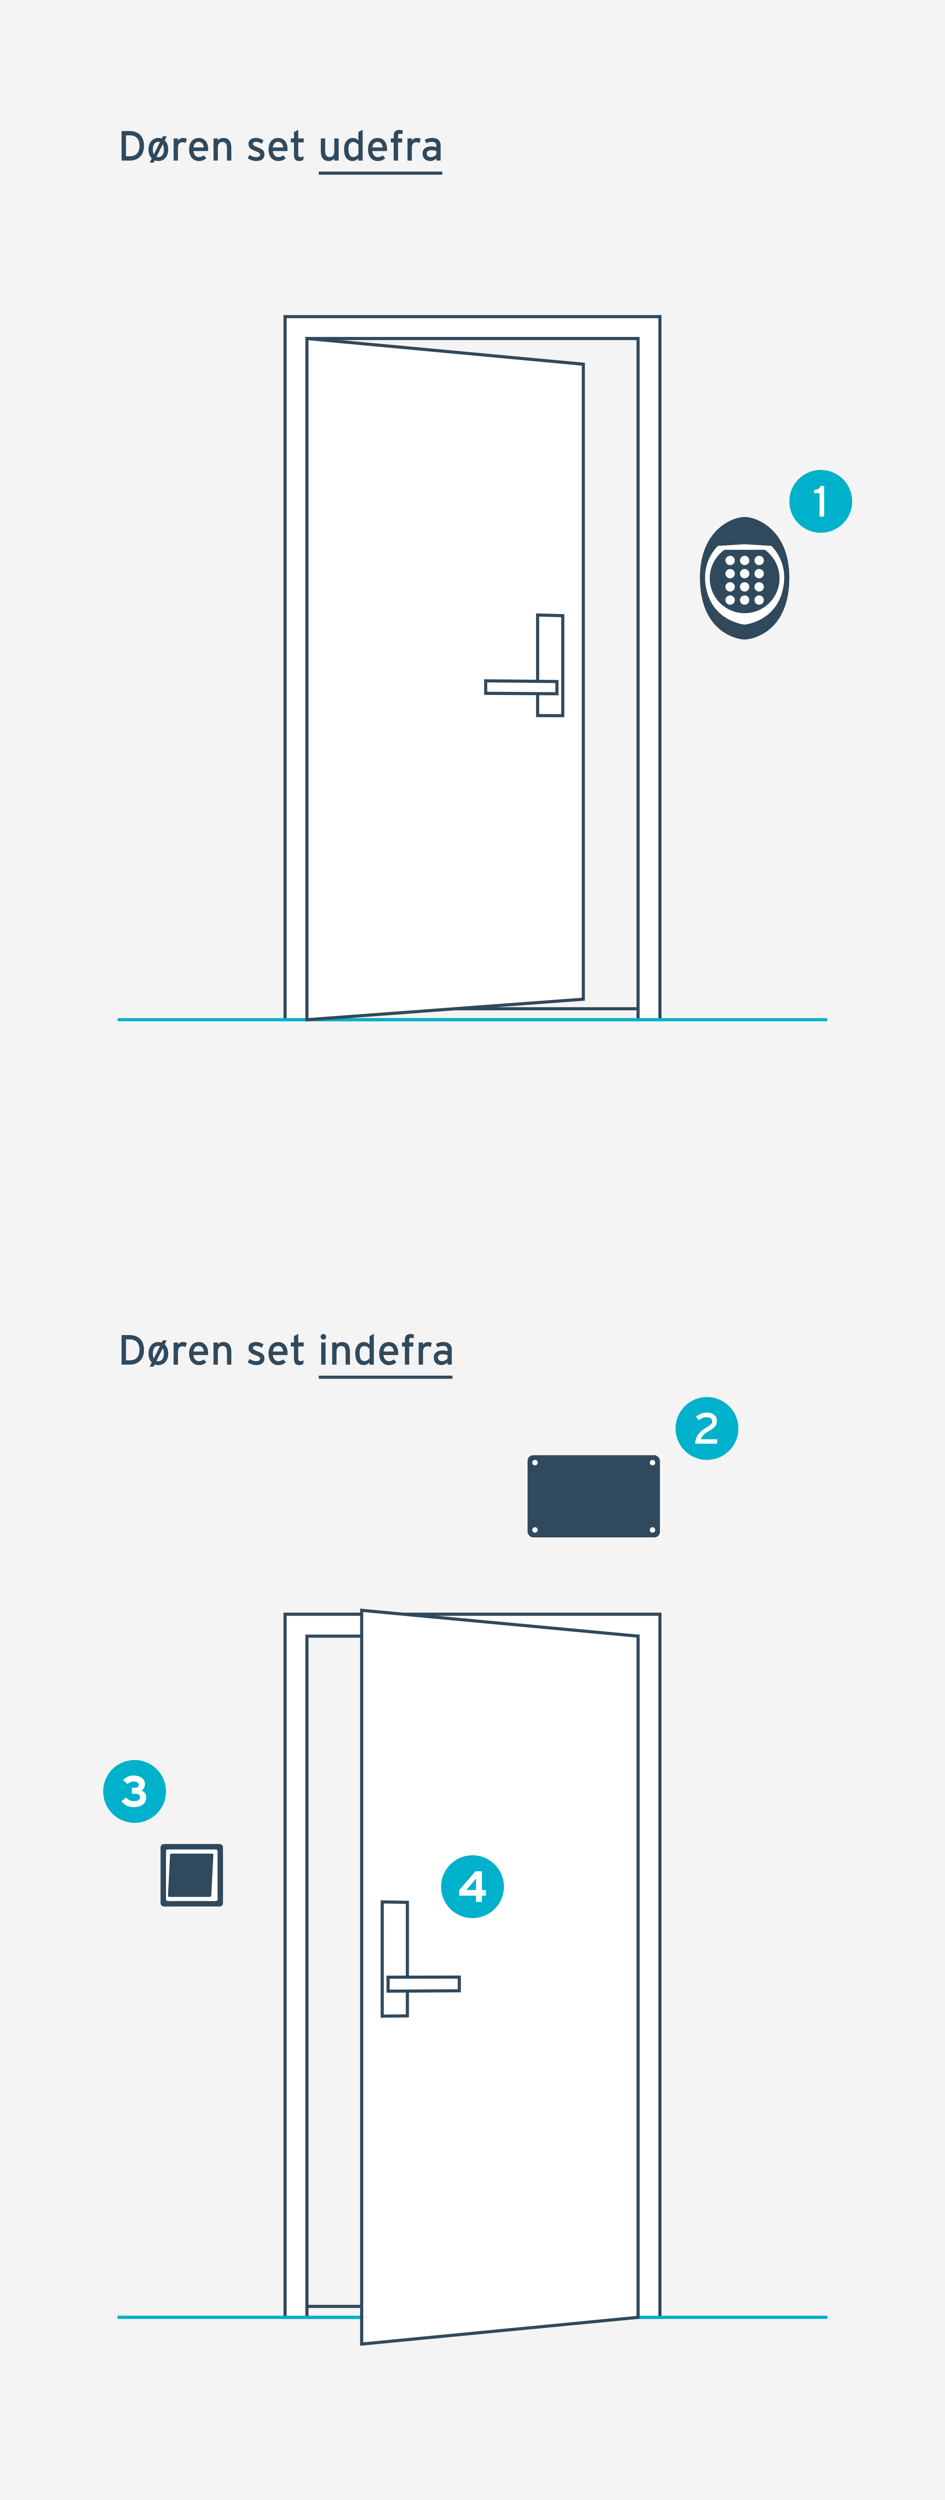<?xml version="1.0" encoding="UTF-8"?><svg id="Layer_1" xmlns="http://www.w3.org/2000/svg" viewBox="0 0 605 1600"><rect width="605" height="1600" style="fill:#f4f4f4;"/><line x1="204.08" y1="110.83" x2="283.18" y2="110.83" style="fill:none; stroke:#31495c; stroke-miterlimit:10; stroke-width:2px;"/><path d="M92.19,93.32c0,6.67-4.26,9.45-9.2,9.45h-5.16v-18.9h5.16c5.07,0,9.2,2.78,9.2,9.45ZM89.3,93.32c0-3.97-1.84-6.69-6.32-6.69h-2.32v13.39h2.32c4.48,0,6.32-2.73,6.32-6.69Z" style="fill:#31495c;"/><path d="M107.71,95.62c0,4.7-2.75,7.45-6.4,7.45-.81,0-1.57-.16-2.24-.43l-.76,1.48h-2.48l1.35-2.73c-1.3-1.3-2.11-3.27-2.11-5.7,0-4.64,2.75-7.4,6.32-7.4.76,0,1.48.14,2.16.38l.7-1.43h2.48l-1.3,2.59c1.4,1.27,2.27,3.29,2.27,5.78ZM102.42,90.95c-.35-.11-.73-.16-1.13-.16-2.19,0-3.43,1.92-3.43,4.83,0,1.4.22,2.43.62,3.21l3.94-7.88ZM104.93,95.7c0-1.54-.27-2.56-.73-3.35l-4.02,8.02c.41.13.81.22,1.24.22,2.21,0,3.51-2.19,3.51-4.89Z" style="fill:#31495c;"/><path d="M119.57,88.9l-.73,2.65c-.59-.32-1.21-.51-2.13-.51-1.75,0-2.78,1.24-2.78,3.64v8.1h-2.78v-14.17h2.78v1.35c.65-.94,1.84-1.65,3.24-1.65,1.13,0,1.84.22,2.4.59Z" style="fill:#31495c;"/><path d="M133.26,95.4c0,.51-.05.97-.08,1.27h-9.37c.3,2.73,1.84,3.89,3.56,3.89,1.19,0,2.13-.43,3.08-1.13l1.65,1.78c-1.24,1.19-2.73,1.86-4.89,1.86-3.32,0-6.13-2.67-6.13-7.37s2.54-7.4,6.21-7.4c4.02,0,5.97,3.27,5.97,7.1ZM130.45,94.38c-.13-1.94-1.05-3.56-3.35-3.56-1.86,0-3,1.3-3.24,3.56h6.59Z" style="fill:#31495c;"/><path d="M148.1,102.77h-2.78v-8.02c0-2.86-1.08-3.89-2.92-3.89s-2.92,1.32-2.92,3.62v8.29h-2.78v-14.17h2.78v1.35c.7-1.03,2.11-1.65,3.56-1.65,3.29,0,5.05,2.16,5.05,6.34v8.12Z" style="fill:#31495c;"/><path d="M169.3,98.88c0,3.13-2.54,4.18-5.32,4.18-1.92,0-3.99-.76-5.43-1.81l1.27-2.11c1.32.92,2.81,1.4,4.13,1.4,1.75,0,2.59-.57,2.59-1.57,0-1.08-1.24-1.59-3.29-2.38-3.05-1.19-4.16-2.21-4.16-4.45,0-2.54,2-3.86,4.83-3.86,1.78,0,3.54.65,4.8,1.57l-1.21,2.13c-1.16-.81-2.32-1.21-3.67-1.21s-1.94.54-1.94,1.3c0,.7.49,1.21,2.62,2.05,3.16,1.21,4.78,2.08,4.78,4.75Z" style="fill:#31495c;"/><path d="M184.1,95.4c0,.51-.05.97-.08,1.27h-9.37c.3,2.73,1.84,3.89,3.56,3.89,1.19,0,2.13-.43,3.08-1.13l1.65,1.78c-1.24,1.19-2.73,1.86-4.89,1.86-3.32,0-6.13-2.67-6.13-7.37s2.54-7.4,6.21-7.4c4.02,0,5.97,3.27,5.97,7.1ZM181.29,94.38c-.13-1.94-1.05-3.56-3.35-3.56-1.86,0-3,1.3-3.24,3.56h6.59Z" style="fill:#31495c;"/><path d="M194.44,99.96l-.32,2.46c-.67.38-1.62.65-2.73.65-1.97,0-3.19-1.21-3.19-3.75v-8.18h-2.02v-2.54h2.02v-4.05l2.73-1.46v5.51h3.51v2.54h-3.51v7.69c0,1.32.43,1.7,1.46,1.7.73,0,1.54-.27,2.05-.57Z" style="fill:#31495c;"/><path d="M216.79,102.77h-2.78v-1.35c-.7,1.03-2.11,1.65-3.56,1.65-3.29,0-5.05-2.16-5.05-6.34v-8.12h2.78v8.02c0,2.86,1.08,3.89,2.92,3.89s2.92-1.32,2.92-3.62v-8.29h2.78v14.17Z" style="fill:#31495c;"/><path d="M232.18,102.77h-2.75v-1.35c-1.03.94-2.21,1.65-3.7,1.65-3.05,0-5.45-2.21-5.45-7.61,0-4.86,2.65-7.15,5.59-7.15,1.43,0,2.78.76,3.56,1.62v-5.4l2.75-1.43v19.68ZM229.46,98.69v-5.97c-.62-.84-1.92-1.86-3.32-1.86-2,0-3.08,1.51-3.08,4.51,0,3.56,1.13,5.13,3.19,5.13,1.32,0,2.48-.89,3.21-1.81Z" style="fill:#31495c;"/><path d="M247.79,95.4c0,.51-.05.97-.08,1.27h-9.37c.3,2.73,1.84,3.89,3.56,3.89,1.19,0,2.13-.43,3.08-1.13l1.65,1.78c-1.24,1.19-2.73,1.86-4.89,1.86-3.32,0-6.13-2.67-6.13-7.37s2.54-7.4,6.21-7.4c4.02,0,5.97,3.27,5.97,7.1ZM244.98,94.38c-.13-1.94-1.05-3.56-3.35-3.56-1.86,0-3,1.3-3.24,3.56h6.59Z" style="fill:#31495c;"/><path d="M257.75,85.87c-.65-.19-1.13-.27-1.62-.27-.92,0-1.3.35-1.3,1.38v1.62h2.62v2.59h-2.62v11.58h-2.78v-11.58h-1.84v-2.59h1.84v-1.86c0-2.59,1.59-3.56,3.59-3.56.73,0,1.51.11,2.11.27v2.43Z" style="fill:#31495c;"/><path d="M269.31,88.9l-.73,2.65c-.59-.32-1.21-.51-2.13-.51-1.75,0-2.78,1.24-2.78,3.64v8.1h-2.78v-14.17h2.78v1.35c.65-.94,1.84-1.65,3.24-1.65,1.13,0,1.84.22,2.4.59Z" style="fill:#31495c;"/><path d="M282.08,102.77h-2.73v-1.4c-.97.97-2.35,1.7-3.89,1.7-2.29,0-4.91-1.3-4.91-4.78,0-3.16,2.43-4.59,5.64-4.59,1.32,0,2.38.19,3.16.54v-1.05c0-1.54-.94-2.4-2.67-2.4-1.46,0-2.59.27-3.7.89l-1.08-2.11c1.35-.84,2.86-1.27,4.86-1.27,3.16,0,5.32,1.54,5.32,4.75v9.72ZM279.35,98.75v-2.02c-.76-.38-1.73-.62-3.24-.62-1.78,0-2.92.81-2.92,2.1,0,1.4.89,2.35,2.73,2.35,1.48,0,2.78-.92,3.43-1.81Z" style="fill:#31495c;"/><line x1="204.08" y1="881.48" x2="289.65" y2="881.48" style="fill:none; stroke:#31495c; stroke-miterlimit:10; stroke-width:2px;"/><path d="M92.19,863.97c0,6.67-4.26,9.45-9.2,9.45h-5.16v-18.9h5.16c5.07,0,9.2,2.78,9.2,9.45ZM89.3,863.97c0-3.97-1.84-6.69-6.32-6.69h-2.32v13.39h2.32c4.48,0,6.32-2.73,6.32-6.69Z" style="fill:#31495c;"/><path d="M107.71,866.27c0,4.7-2.75,7.45-6.4,7.45-.81,0-1.57-.16-2.24-.43l-.76,1.48h-2.48l1.35-2.73c-1.3-1.3-2.11-3.27-2.11-5.7,0-4.64,2.75-7.4,6.32-7.4.76,0,1.48.14,2.16.38l.7-1.43h2.48l-1.3,2.59c1.4,1.27,2.27,3.29,2.27,5.78ZM102.42,861.6c-.35-.11-.73-.16-1.13-.16-2.19,0-3.43,1.92-3.43,4.83,0,1.4.22,2.43.62,3.21l3.94-7.88ZM104.93,866.35c0-1.54-.27-2.56-.73-3.35l-4.02,8.02c.41.13.81.22,1.24.22,2.21,0,3.51-2.19,3.51-4.89Z" style="fill:#31495c;"/><path d="M119.57,859.55l-.73,2.65c-.59-.32-1.21-.51-2.13-.51-1.75,0-2.78,1.24-2.78,3.64v8.1h-2.78v-14.17h2.78v1.35c.65-.94,1.84-1.65,3.24-1.65,1.13,0,1.84.22,2.4.59Z" style="fill:#31495c;"/><path d="M133.26,866.05c0,.51-.05.97-.08,1.27h-9.37c.3,2.73,1.84,3.89,3.56,3.89,1.19,0,2.13-.43,3.08-1.13l1.65,1.78c-1.24,1.19-2.73,1.86-4.89,1.86-3.32,0-6.13-2.67-6.13-7.37s2.54-7.4,6.21-7.4c4.02,0,5.97,3.27,5.97,7.1ZM130.45,865.03c-.13-1.94-1.05-3.56-3.35-3.56-1.86,0-3,1.3-3.24,3.56h6.59Z" style="fill:#31495c;"/><path d="M148.1,873.42h-2.78v-8.02c0-2.86-1.08-3.89-2.92-3.89s-2.92,1.32-2.92,3.62v8.29h-2.78v-14.17h2.78v1.35c.7-1.03,2.11-1.65,3.56-1.65,3.29,0,5.05,2.16,5.05,6.34v8.12Z" style="fill:#31495c;"/><path d="M169.3,869.53c0,3.13-2.54,4.18-5.32,4.18-1.92,0-3.99-.76-5.43-1.81l1.27-2.11c1.32.92,2.81,1.4,4.13,1.4,1.75,0,2.59-.57,2.59-1.57,0-1.08-1.24-1.59-3.29-2.38-3.05-1.19-4.16-2.21-4.16-4.45,0-2.54,2-3.86,4.83-3.86,1.78,0,3.54.65,4.8,1.57l-1.21,2.13c-1.16-.81-2.32-1.21-3.67-1.21s-1.94.54-1.94,1.3c0,.7.49,1.21,2.62,2.05,3.16,1.21,4.78,2.08,4.78,4.75Z" style="fill:#31495c;"/><path d="M184.1,866.05c0,.51-.05.97-.08,1.27h-9.37c.3,2.73,1.84,3.89,3.56,3.89,1.19,0,2.13-.43,3.08-1.13l1.65,1.78c-1.24,1.19-2.73,1.86-4.89,1.86-3.32,0-6.13-2.67-6.13-7.37s2.54-7.4,6.21-7.4c4.02,0,5.97,3.27,5.97,7.1ZM181.29,865.03c-.13-1.94-1.05-3.56-3.35-3.56-1.86,0-3,1.3-3.24,3.56h6.59Z" style="fill:#31495c;"/><path d="M194.44,870.61l-.32,2.46c-.67.38-1.62.65-2.73.65-1.97,0-3.19-1.21-3.19-3.75v-8.18h-2.02v-2.54h2.02v-4.05l2.73-1.46v5.51h3.51v2.54h-3.51v7.69c0,1.32.43,1.7,1.46,1.7.73,0,1.54-.27,2.05-.57Z" style="fill:#31495c;"/><path d="M208.83,855.63c0,.97-.81,1.78-1.78,1.78s-1.81-.81-1.81-1.78.81-1.81,1.81-1.81,1.78.81,1.78,1.81ZM208.42,873.42h-2.78v-14.17h2.78v14.17Z" style="fill:#31495c;"/><path d="M224.06,873.42h-2.78v-8.02c0-2.86-1.08-3.89-2.92-3.89s-2.92,1.32-2.92,3.62v8.29h-2.78v-14.17h2.78v1.35c.7-1.03,2.11-1.65,3.56-1.65,3.29,0,5.05,2.16,5.05,6.34v8.12Z" style="fill:#31495c;"/><path d="M239.34,873.42h-2.75v-1.35c-1.03.94-2.21,1.65-3.7,1.65-3.05,0-5.45-2.21-5.45-7.61,0-4.86,2.65-7.15,5.59-7.15,1.43,0,2.78.76,3.56,1.62v-5.4l2.75-1.43v19.68ZM236.61,869.34v-5.97c-.62-.84-1.92-1.86-3.32-1.86-2,0-3.08,1.51-3.08,4.51,0,3.56,1.13,5.13,3.19,5.13,1.32,0,2.48-.89,3.21-1.81Z" style="fill:#31495c;"/><path d="M254.94,866.05c0,.51-.05.97-.08,1.27h-9.37c.3,2.73,1.84,3.89,3.56,3.89,1.19,0,2.13-.43,3.08-1.13l1.65,1.78c-1.24,1.19-2.73,1.86-4.89,1.86-3.32,0-6.13-2.67-6.13-7.37s2.54-7.4,6.21-7.4c4.02,0,5.97,3.27,5.97,7.1ZM252.14,865.03c-.13-1.94-1.05-3.56-3.35-3.56-1.86,0-3,1.3-3.24,3.56h6.59Z" style="fill:#31495c;"/><path d="M264.91,856.52c-.65-.19-1.13-.27-1.62-.27-.92,0-1.3.35-1.3,1.38v1.62h2.62v2.59h-2.62v11.58h-2.78v-11.58h-1.84v-2.59h1.84v-1.86c0-2.59,1.59-3.56,3.59-3.56.73,0,1.51.11,2.11.27v2.43Z" style="fill:#31495c;"/><path d="M276.46,859.55l-.73,2.65c-.59-.32-1.21-.51-2.13-.51-1.75,0-2.78,1.24-2.78,3.64v8.1h-2.78v-14.17h2.78v1.35c.65-.94,1.84-1.65,3.24-1.65,1.13,0,1.84.22,2.4.59Z" style="fill:#31495c;"/><path d="M289.23,873.42h-2.73v-1.4c-.97.97-2.35,1.7-3.89,1.7-2.29,0-4.91-1.3-4.91-4.78,0-3.16,2.43-4.59,5.64-4.59,1.32,0,2.38.19,3.16.54v-1.05c0-1.54-.94-2.4-2.67-2.4-1.46,0-2.59.27-3.7.89l-1.08-2.11c1.35-.84,2.86-1.27,4.86-1.27,3.16,0,5.32,1.54,5.32,4.75v9.72ZM286.51,869.4v-2.02c-.76-.38-1.73-.62-3.24-.62-1.78,0-2.92.81-2.92,2.1,0,1.4.89,2.35,2.73,2.35,1.48,0,2.78-.92,3.43-1.81Z" style="fill:#31495c;"/><rect x="182.5" y="202.66" width="240" height="450" style="fill:#fff; stroke:#31495c; stroke-miterlimit:10; stroke-width:2px;"/><rect x="196.5" y="216.66" width="212" height="436" style="fill:#f4f4f4; stroke:#31495c; stroke-miterlimit:10; stroke-width:2px;"/><line x1="75.37" y1="652.66" x2="529.63" y2="652.66" style="fill:none; stroke:#00b1cb; stroke-miterlimit:10; stroke-width:2px;"/><line x1="196.5" y1="645.64" x2="408.5" y2="645.64" style="fill:none; stroke:#31495c; stroke-miterlimit:10; stroke-width:2px;"/><polygon points="373.45 639.53 196.5 652.66 196.5 216.66 373.45 233.11 373.45 639.53" style="fill:#fff; stroke:#31495c; stroke-miterlimit:10; stroke-width:2px;"/><polygon points="360.29 458.04 344.19 458.03 344.19 393.63 360.29 394.06 360.29 458.04" style="fill:#fff; stroke:#31495c; stroke-miterlimit:10; stroke-width:2px;"/><polygon points="356.55 444.03 310.94 443.75 310.94 435.77 356.55 436.2 356.55 444.03" style="fill:#fff; stroke:#31495c; stroke-miterlimit:10; stroke-width:2px;"/><path d="M476.72,330.89c-7.92,0-28.63,8.29-28.63,38.84,0,34.99,23.93,39.61,28.63,39.61s28.63-4.63,28.63-39.61c0-30.55-20.7-38.84-28.63-38.84Z" style="fill:#31495c;"/><path d="M476.72,348.33l-17.05,1.05s-12.77,11.17-6.61,30.79c5.63,17.95,23.66,19.6,23.66,19.6,0,0,18.02-1.65,23.66-19.6,6.16-19.62-6.61-30.79-6.61-30.79l-17.05-1.05Z" style="fill:#fff;"/><path d="M476.72,392.97c-12.6,0-22.85-10.25-22.85-22.85,0-7.46,3.65-14.45,9.76-18.73h26.19c6.12,4.28,9.76,11.27,9.76,18.73,0,12.6-10.25,22.85-22.85,22.85Z" style="fill:#31495c;"/><path d="M489.66,351.89c5.9,4.2,9.42,10.99,9.42,18.23,0,12.33-10.03,22.35-22.35,22.35s-22.35-10.03-22.35-22.35c0-7.24,3.52-14.03,9.42-18.23h25.87M489.97,350.89h-26.5c-6.1,4.21-10.1,11.25-10.1,19.23,0,12.9,10.46,23.35,23.35,23.35s23.35-10.46,23.35-23.35c0-7.98-4-15.02-10.1-19.23h0Z" style="fill:#fff;"/><circle cx="476.72" cy="358.72" r="3" style="fill:#fff;"/><circle cx="467.43" cy="358.72" r="3" style="fill:#fff;"/><circle cx="486.02" cy="358.72" r="3" style="fill:#fff;"/><circle cx="476.72" cy="367.17" r="3" style="fill:#fff;"/><circle cx="467.43" cy="367.17" r="3" style="fill:#fff;"/><circle cx="486.02" cy="367.17" r="3" style="fill:#fff;"/><circle cx="476.72" cy="375.62" r="3" style="fill:#fff;"/><circle cx="467.43" cy="375.62" r="3" style="fill:#fff;"/><circle cx="486.02" cy="375.62" r="3" style="fill:#fff;"/><circle cx="476.72" cy="384.07" r="3" style="fill:#fff;"/><circle cx="467.43" cy="384.07" r="3" style="fill:#fff;"/><circle cx="486.02" cy="384.07" r="3" style="fill:#fff;"/><rect x="182.5" y="1033.2" width="240" height="450" style="fill:#fff; stroke:#31495c; stroke-miterlimit:10; stroke-width:2px;"/><rect x="196.5" y="1047.2" width="212" height="436" style="fill:#fff; stroke:#31495c; stroke-miterlimit:10; stroke-width:2px;"/><line x1="75.37" y1="1483.2" x2="529.63" y2="1483.2" style="fill:none; stroke:#31495c; stroke-miterlimit:10; stroke-width:2px;"/><line x1="196.5" y1="1476.18" x2="408.5" y2="1476.18" style="fill:none; stroke:#31495c; stroke-miterlimit:10; stroke-width:2px;"/><rect x="182.5" y="1033.2" width="240" height="450" transform="translate(605 2516.4) rotate(-180)" style="fill:#fff; stroke:#31495c; stroke-miterlimit:10; stroke-width:2px;"/><rect x="196.5" y="1047.2" width="212" height="436" transform="translate(605 2530.4) rotate(-180)" style="fill:#f4f4f4; stroke:#31495c; stroke-miterlimit:10; stroke-width:2px;"/><line x1="529.63" y1="1483.2" x2="75.37" y2="1483.2" style="fill:none; stroke:#00b1cb; stroke-miterlimit:10; stroke-width:2px;"/><line x1="408.5" y1="1476.18" x2="196.5" y2="1476.18" style="fill:none; stroke:#31495c; stroke-miterlimit:10; stroke-width:2px;"/><polygon points="231.55 1500.29 408.5 1483.2 408.5 1047.2 231.55 1030.68 231.55 1500.29" style="fill:#fff; stroke:#31495c; stroke-miterlimit:10; stroke-width:2px;"/><polygon points="244.71 1290.43 260.81 1290.24 260.81 1217.58 244.71 1217.3 244.71 1290.43" style="fill:#fff; stroke:#31495c; stroke-miterlimit:10; stroke-width:2px;"/><polygon points="248.45 1274.43 294.06 1274.19 294.06 1265.42 248.45 1265.5 248.45 1274.43" style="fill:#fff; stroke:#31495c; stroke-miterlimit:10; stroke-width:2px;"/><rect x="337.76" y="931.4" width="84.74" height="52.58" rx="3.57" ry="3.57" style="fill:#31495c;"/><circle cx="342.51" cy="936.15" r="1.75" style="fill:#fff;"/><circle cx="342.51" cy="979.23" r="1.75" style="fill:#fff;"/><circle cx="417.75" cy="936.15" r="1.75" style="fill:#fff;"/><circle cx="417.75" cy="979.23" r="1.75" style="fill:#fff;"/><rect x="102.78" y="1180.24" width="40" height="40" rx="2.14" ry="2.14" style="fill:#31495c;"/><rect x="106.28" y="1183.74" width="33" height="33" rx="1.03" ry="1.03" style="fill:#fff;"/><path d="M135.77,1186.39h-25.99c-.48,0-.88.39-.91.86l-1.33,25.99c-.02.48.34.86.82.86h25.99c.48,0,.88-.39.91-.86l1.33-25.99c.02-.48-.34-.86-.82-.86Z" style="fill:#31495c;"/><circle cx="525.46" cy="320.89" r="20.11" style="fill:#00b1cb;"/><path d="M527.62,330.65h-2.94v-15.01h-3.47v-2.04c2.02-.14,3.67-.81,4.03-2.55h2.38v19.6Z" style="fill:#fff;"/><circle cx="86.16" cy="1146.59" r="20.11" style="fill:#00b1cb;"/><path d="M93.6,1150.27c0,4.23-3.25,6.38-8.12,6.38-2.94,0-5.57-1.15-7.76-3.75l2.97-2.41c1.62,1.71,3.16,2.32,5.15,2.32,2.58,0,3.78-.92,3.78-2.49s-1.04-2.24-2.88-2.24h-2.32v-3.84h2.1c1.62,0,2.3-.7,2.3-1.99,0-1.01-.81-1.99-3.28-1.99-1.51,0-2.74.53-3.84,1.65l-2.86-2.6c1.88-1.96,3.84-2.88,6.75-2.88,4,0,7.2,1.85,7.2,5.54,0,2.13-1.12,3.42-2.27,4,1.26.48,3.08,1.71,3.08,4.28Z" style="fill:#fff;"/><circle cx="302.5" cy="1207.56" r="20.11" style="fill:#00b1cb;"/><path d="M311.08,1213.31h-2.58v4h-3.78v-4h-10.72v-3.53l10.39-12.07h4.12v11.96h2.58v3.64ZM304.81,1202.2c-.36.5-1.09,1.46-1.74,2.21l-2.8,3.28c-.62.73-1.43,1.62-1.85,2.04.67,0,2.77-.06,3.89-.06h2.41v-3.19c0-1.12.08-3.56.08-4.28Z" style="fill:#fff;"/><circle cx="452.61" cy="914.28" r="20.11" style="fill:#00b1cb;"/><path d="M459.15,924.04h-14.06c.2-5.74,3.67-8.29,7.53-10.58,2.66-1.57,3.33-2.44,3.33-3.81,0-1.57-1.06-2.58-3.75-2.58-1.65,0-3.47.76-4.73,1.96l-1.88-2.24c1.76-1.65,4.26-2.66,6.69-2.66,4.06,0,6.66,1.74,6.66,5.35,0,3.02-1.48,4.31-4.93,6.36-3.75,2.21-4.82,3.47-5.26,5.35h10.39v2.86Z" style="fill:#fff;"/></svg>